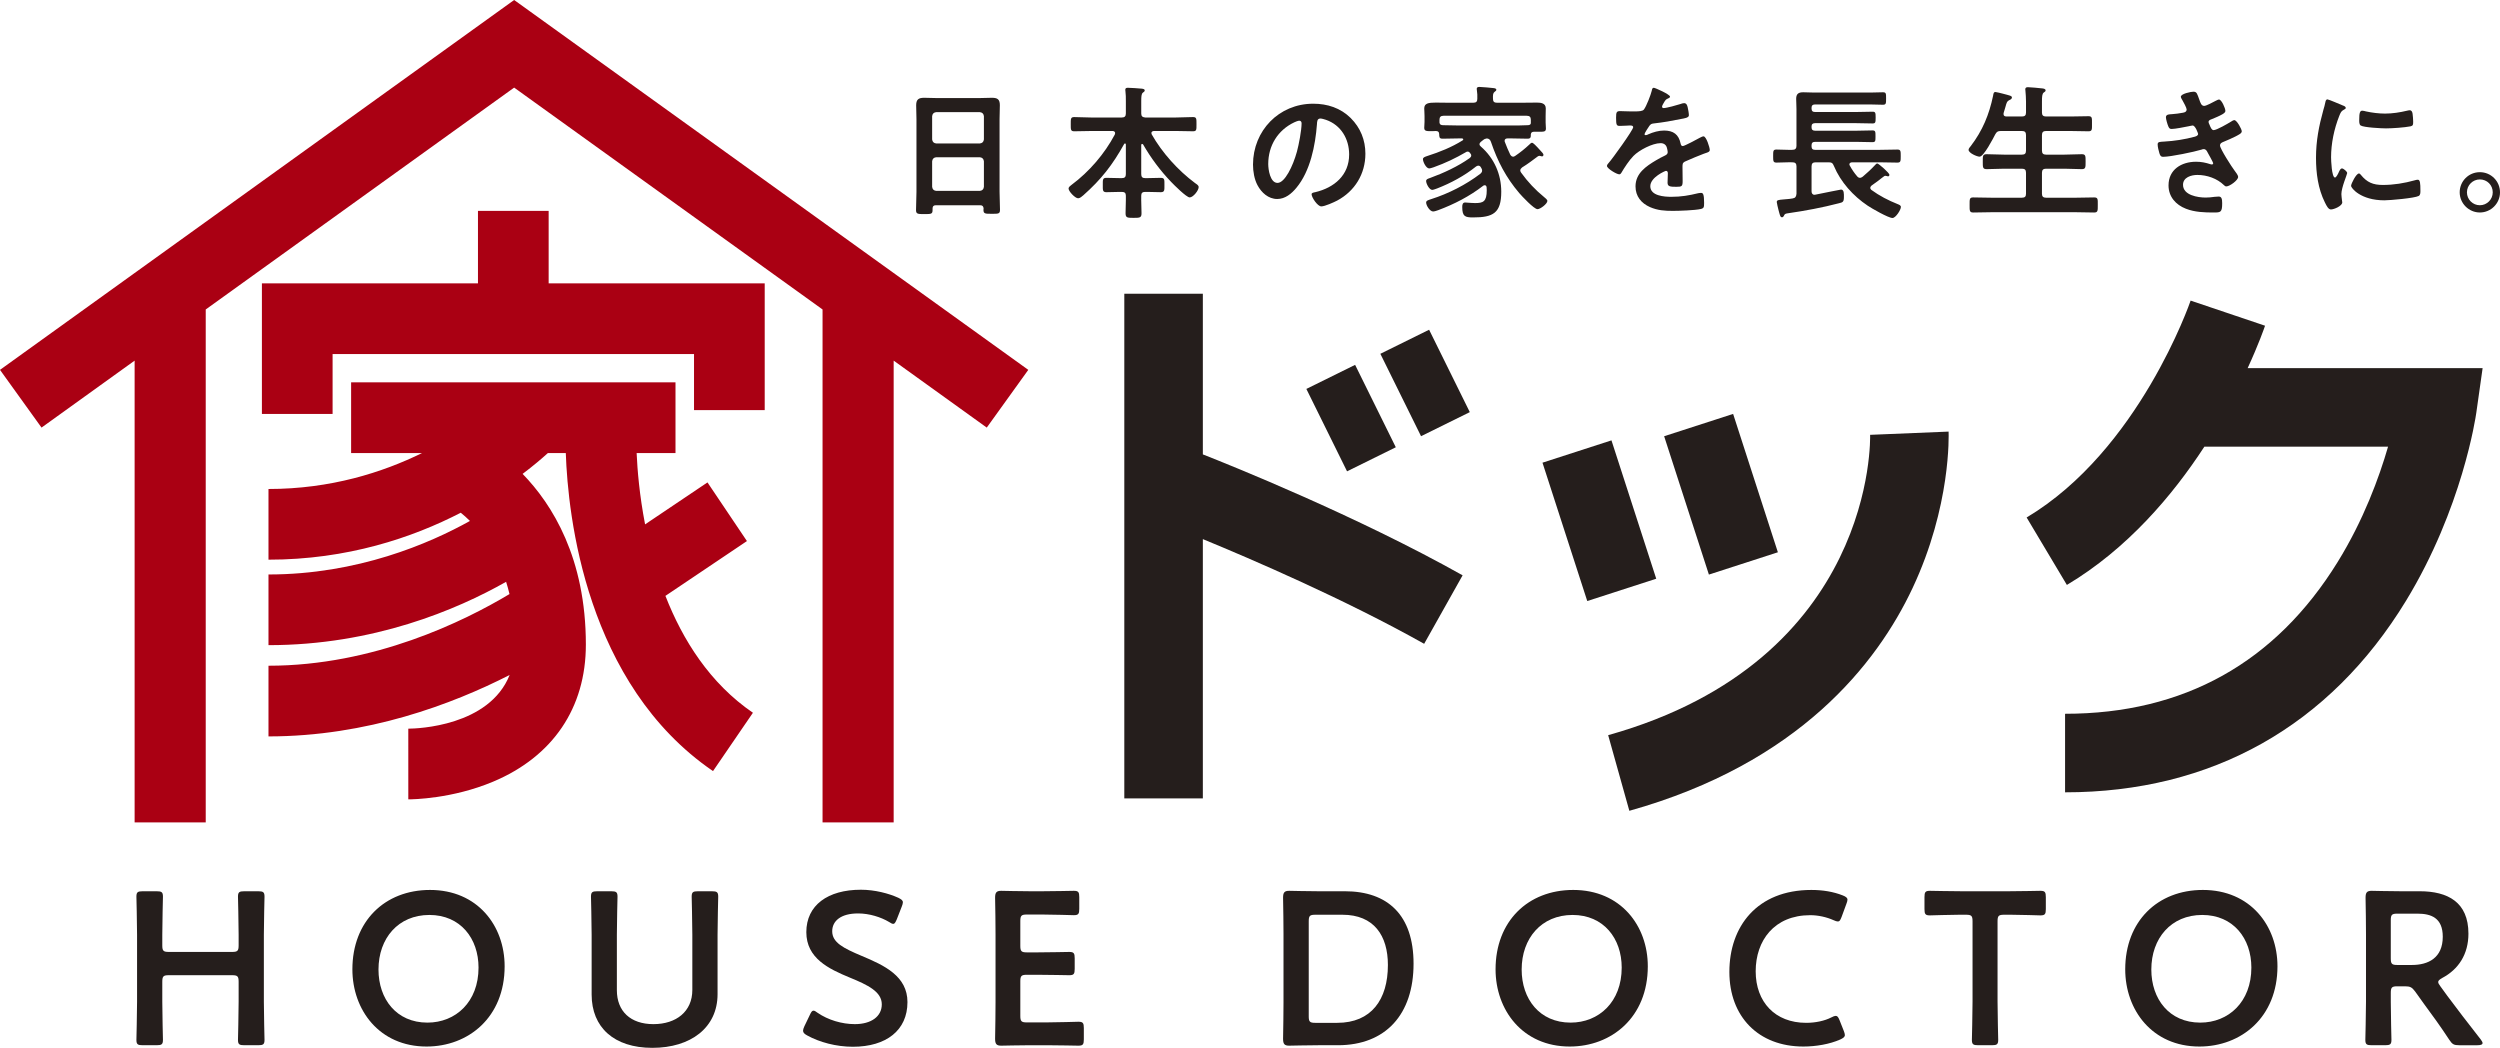 <?xml version="1.0" encoding="UTF-8"?><svg id="_イヤー_1" xmlns="http://www.w3.org/2000/svg" viewBox="0 0 434.29 182.027"><defs><style>.cls-1{fill:#aa0013;}.cls-2{fill:#251e1c;}</style></defs><g><path class="cls-2" d="M170.266,35.654h-7.684c-.403,0-.58,.176-.58,.579v.252c0,.706-.252,.706-1.436,.706-1.084,0-1.437,0-1.437-.68,0-1.058,.076-2.116,.076-3.149v-12.672c0-.806-.051-1.587-.051-2.393,0-1.008,.403-1.31,1.386-1.31,.73,0,1.461,.05,2.217,.05h7.356c.73,0,1.461-.05,2.191-.05,.957,0,1.386,.252,1.386,1.285,0,.806-.051,1.612-.051,2.418v12.621c0,1.058,.076,2.091,.076,3.149,0,.705-.303,.68-1.437,.68s-1.436,0-1.436-.68c0-.076,0-.151,.025-.227-.025-.403-.202-.579-.604-.579Zm-.051-10.732c.429-.05,.655-.277,.705-.706v-4.031c-.05-.428-.276-.655-.705-.705h-7.583c-.428,.05-.655,.277-.705,.705v4.031c.05,.428,.277,.655,.705,.706h7.583Zm-8.288,7.532c.05,.428,.277,.655,.705,.706h7.583c.429-.05,.655-.277,.705-.706v-4.434c-.05-.428-.276-.655-.705-.706h-7.583c-.428,.05-.655,.277-.705,.706v4.434Z"/><path class="cls-2" d="M198.4,24.998c-.101,0-.15,.101-.15,.201v5.039c0,.504,.201,.706,.68,.706h.353c.781,0,1.562-.05,2.343-.05,.706,0,.655,.327,.655,1.259,0,.856,.051,1.234-.63,1.234-.78,0-1.587-.05-2.368-.05h-.353c-.453,0-.68,.176-.68,.655-.025,1.007,.05,2.015,.05,3.048,0,.781-.276,.806-1.386,.806-1.108,0-1.385-.025-1.385-.806,0-1.033,.075-2.041,.05-3.048,0-.479-.227-.655-.705-.655h-.303c-.806,0-1.587,.05-2.368,.05-.68,0-.629-.378-.629-1.234,0-.907-.051-1.259,.629-1.259,.781,0,1.562,.05,2.368,.05h.303c.504,0,.705-.202,.705-.706v-5.139c0-.101-.05-.176-.151-.176-.075,0-.126,.05-.15,.101-2.016,3.628-3.98,6.147-7.079,8.893-.227,.202-.604,.529-.907,.529-.529,0-1.663-1.209-1.663-1.688,0-.277,.328-.503,.529-.655,3.049-2.267,5.719-5.366,7.508-8.742,.024-.076,.05-.151,.05-.227,0-.353-.353-.378-.453-.378h-3.703c-.982,0-1.965,.05-2.947,.05-.63,0-.605-.302-.605-1.209,0-.957-.024-1.259,.605-1.259,.982,0,1.965,.075,2.947,.075h5.315c.504,0,.705-.227,.705-.705v-2.066c0-.655,0-1.285-.075-1.814-.025-.075-.025-.151-.025-.227,0-.302,.201-.353,.453-.353,.403,0,1.915,.101,2.394,.151,.177,.025,.529,.051,.529,.302,0,.177-.126,.252-.328,.403-.252,.202-.276,.706-.276,1.486v2.116c0,.479,.201,.655,.68,.705h5.366c.982,0,1.965-.075,2.947-.075,.63,0,.604,.302,.604,1.234,0,.957,.025,1.234-.604,1.234-.982,0-1.965-.05-2.947-.05h-3.854c-.201,.025-.429,.101-.429,.353,0,.076,.025,.151,.051,.227,1.813,3.2,4.585,6.273,7.532,8.465,.328,.227,.63,.403,.63,.706,0,.579-.957,1.789-1.562,1.789-.555,0-2.721-2.167-3.199-2.67-1.89-1.965-3.527-4.157-4.888-6.525-.051-.05-.101-.101-.177-.101Z"/><path class="cls-2" d="M234.647,20.514c1.688,1.688,2.544,3.804,2.544,6.197,0,3.501-1.839,6.5-4.912,8.137-.579,.302-2.142,1.007-2.746,1.007-.655,0-1.688-1.562-1.688-2.116,0-.252,.378-.303,.63-.353,3.3-.781,5.895-2.947,5.895-6.55,0-2.696-1.41-5.114-4.03-6.021-.227-.076-.73-.227-.958-.227-.579,0-.579,.554-.604,.982-.277,3.678-1.158,8.162-3.577,11.059-.831,1.008-1.939,1.94-3.325,1.94-1.537,0-2.746-1.108-3.426-2.393-.555-1.033-.781-2.394-.781-3.578,0-5.895,4.509-10.581,10.455-10.581,2.469,0,4.735,.73,6.524,2.494Zm-9.8,.73c-2.872,1.36-4.534,4.056-4.534,7.255,0,.932,.327,3.275,1.612,3.275,1.259,0,2.67-2.872,3.375-5.441,.328-1.209,.807-3.703,.807-4.913,0-.252-.126-.453-.403-.453-.201,0-.655,.176-.856,.277Z"/><path class="cls-2" d="M257.241,24.645c-.102,.101-.228,.227-.228,.403s.102,.302,.228,.403c2.317,2.016,3.552,4.812,3.552,7.86,0,3.704-1.411,4.459-4.888,4.459-1.386,0-1.889-.151-1.889-1.814,0-.353,.05-.781,.503-.781,.076,0,.228,.025,.328,.025,.453,.025,.932,.076,1.386,.076,1.41,0,2.04-.227,2.04-2.242,0-.176,0-.328-.025-.504-.024-.202-.126-.353-.327-.353-.126,0-.201,.05-.277,.101-2.343,1.814-5.038,3.2-7.81,4.232-.201,.076-.654,.227-.882,.227-.554,0-1.209-1.033-1.209-1.562,0-.327,.403-.428,.856-.579,3.023-.958,6.046-2.494,8.591-4.434,.151-.151,.277-.277,.277-.529,0-.227-.101-.378-.202-.554-.101-.176-.227-.302-.453-.302-.151,0-.252,.05-.403,.151-2.016,1.612-4.358,2.872-6.751,3.804-.228,.076-.655,.252-.856,.252-.504,0-1.059-1.083-1.059-1.537,0-.328,.327-.403,.681-.529,2.343-.856,4.861-2.015,6.877-3.451,.151-.126,.277-.252,.277-.454,0-.176-.101-.302-.201-.428-.076-.101-.177-.252-.429-.252-.101,0-.177,.025-.252,.076-1.864,1.083-3.603,1.915-5.643,2.645-.177,.05-.58,.202-.781,.202-.529,0-1.083-1.134-1.083-1.612,0-.328,.428-.428,.78-.554,2.116-.68,4.207-1.512,6.097-2.696,.076-.025,.126-.101,.126-.176,0-.126-.126-.176-.227-.176h-.504c-.957,0-1.915,.05-2.872,.05-.604,0-.554-.353-.579-.831-.025-.403-.252-.504-.604-.504-.202,.025-.403,.025-.604,.025-.958,0-1.386,.025-1.386-.579,0-.328,.05-.68,.05-1.033v-1.007c0-.58-.05-1.033-.05-1.31,0-.907,.705-1.033,2.015-1.033,.63,0,1.361,.025,2.218,.025h4.282c.504,0,.705-.202,.705-.68,.025-.504,0-1.008-.075-1.486,0-.076-.025-.151-.025-.227,0-.328,.252-.353,.479-.353,.504,0,1.915,.151,2.444,.202,.176,.025,.479,.05,.479,.302,0,.151-.151,.227-.303,.353-.277,.202-.302,.529-.277,1.234,0,.479,.228,.655,.706,.655h4.257c.882,0,1.764-.025,2.671-.025,.705,0,1.537,.101,1.537,1.008,0,.277-.025,.781-.025,1.335v1.133c0,.328,.05,.68,.05,1.033,0,.604-.402,.554-1.386,.554h-.629c-.328,0-.555,.075-.605,.428,0,.504,0,.781-.579,.781-.957,0-1.914-.05-2.847-.05h-.604c-.277,0-.529,.101-.529,.428,0,.076,.025,.126,.051,.202,.277,.781,.579,1.411,.932,2.191,.126,.177,.252,.353,.504,.353,.151,0,.252-.076,.378-.151,.856-.579,1.663-1.234,2.419-1.939,.176-.151,.302-.328,.479-.328,.201,0,.63,.428,1.512,1.411,.201,.202,.479,.504,.479,.68,0,.151-.101,.277-.252,.277-.076,0-.151-.025-.227-.051-.076-.025-.151-.05-.228-.05-.101,0-.176,.05-.276,.101-.882,.655-1.764,1.335-2.721,1.915-.177,.151-.328,.302-.328,.529,0,.151,.076,.252,.151,.378,1.134,1.587,2.494,3.023,4.006,4.257,.151,.126,.554,.429,.554,.655,0,.504-1.234,1.436-1.713,1.436-.604,0-2.721-2.268-3.174-2.796-2.293-2.696-3.779-5.542-4.913-8.893-.126-.353-.302-.554-.705-.604-.303,.05-.429,.101-.681,.302l-.377,.302Zm8.69-3.829c0-.479-.201-.706-.705-.706h-14.46c-.504,0-.706,.227-.706,.706v.479c.051,.378,.277,.428,.605,.454,.932,.025,1.863,.05,2.796,.05h9.044c.933,0,1.89,0,2.847-.05,.303,0,.579-.076,.579-.403v-.529Z"/><path class="cls-2" d="M290.111,16.785c0,.151-.176,.252-.302,.302-.403,.151-.504,.277-.832,.856-.075,.126-.252,.428-.252,.58,0,.176,.126,.252,.277,.252,.504,0,2.394-.529,2.923-.706,.176-.075,.453-.151,.63-.151,.428,0,.554,.403,.629,.756,.076,.327,.202,1.007,.202,1.36,0,.428-.807,.529-1.335,.629-1.588,.328-3.175,.605-4.762,.781-.403,.05-.504,.101-.756,.403-.151,.202-.856,1.285-.856,1.461,0,.101,.101,.176,.201,.176,.151,0,.328-.076,.454-.151,.856-.378,1.813-.655,2.746-.655,1.612,0,2.544,.68,2.871,2.267,.051,.227,.126,.428,.378,.428,.303,0,2.545-1.209,2.948-1.436,.176-.076,.453-.252,.654-.252,.479,0,1.084,1.939,1.084,2.368,0,.302-.277,.403-.756,.554-.102,.05-.228,.075-.353,.126-1.008,.377-1.99,.806-2.974,1.234-.453,.176-.654,.327-.654,.831v.328c0,.781,.025,1.537,.025,2.318,0,.907-.126,1.007-1.084,1.007-1.083,0-1.536-.05-1.536-.705,0-.554,.05-1.108,.05-1.638,0-.227-.075-.428-.327-.428-.126,0-2.721,1.108-2.721,2.67,0,1.688,2.443,1.839,3.652,1.839,1.688,0,3.049-.227,4.687-.63,.15-.025,.327-.05,.504-.05,.327,0,.503,.277,.503,1.713,0,.755-.024,.957-.579,1.083-.957,.227-3.754,.328-4.837,.328-1.436,0-2.646-.076-3.98-.655-1.536-.68-2.519-1.889-2.519-3.602,0-2.268,1.839-3.502,3.577-4.535,.504-.302,1.032-.58,1.562-.832,.252-.126,.453-.277,.453-.58,0-.176-.075-.529-.126-.705-.125-.554-.528-.856-1.108-.856-1.41,0-3.729,1.209-4.711,2.217-.73,.73-1.587,2.041-2.116,2.947-.075,.126-.176,.252-.353,.252-.453,0-2.141-1.007-2.141-1.461,0-.202,.201-.403,.327-.554,.579-.63,4.232-5.693,4.232-6.172,0-.227-.202-.302-.555-.302-.402,0-.982,.076-1.764,.076-.554,0-.654-.126-.654-1.411,0-1.008,.101-1.159,.73-1.159,.428,0,1.083,.051,1.813,.051h.73c.655,0,1.336-.025,1.562-.328,.428-.554,1.184-2.52,1.36-3.25,.05-.277,.101-.529,.353-.529,.227,0,2.821,1.159,2.821,1.537Z"/><path class="cls-2" d="M312.075,25.325v-6.399c0-.655-.051-1.234-.051-1.763,0-.882,.429-1.134,1.234-1.134,.63,0,1.26,.05,1.915,.05h9.725c.73,0,1.461-.05,2.191-.05,.554,0,.554,.202,.554,1.083,0,.856,0,1.083-.554,1.083-.73,0-1.461-.05-2.191-.05h-9.599c-.403,0-.604,.176-.604,.58v.126c0,.428,.201,.604,.604,.604h7.205c.932,0,1.864-.05,2.796-.05,.504,0,.529,.202,.529,1.033,0,.806-.025,1.008-.529,1.008-.932,0-1.864-.05-2.796-.05h-7.205c-.403,0-.604,.176-.604,.579v.151c0,.403,.201,.58,.604,.58h7.306c.882,0,1.764-.051,2.67-.051,.529,0,.529,.227,.529,1.033,0,.781,0,1.007-.529,1.007-.906,0-1.788-.05-2.67-.05h-7.306c-.403,0-.604,.176-.604,.604v.177c0,.428,.201,.604,.604,.604h11.261c1.008,0,2.016-.05,3.049-.05,.579,0,.579,.277,.579,1.133,0,.857,0,1.134-.579,1.134-1.008,0-2.041-.05-3.049-.05h-4.837c-.227,.025-.453,.101-.453,.353,0,.101,.025,.151,.075,.227,.353,.655,.781,1.285,1.26,1.839,.126,.151,.277,.277,.504,.277,.177,0,.327-.101,.479-.202,.555-.454,1.562-1.386,2.041-1.915,.201-.202,.327-.378,.479-.378,.252,0,2.116,1.663,2.116,1.965,0,.151-.101,.277-.252,.277-.051,0-.101-.025-.177-.051-.075-.025-.201-.05-.277-.05-.126,0-.176,.05-.252,.101-.302,.201-.68,.529-.982,.755-.378,.277-.78,.58-1.184,.857-.101,.101-.201,.227-.201,.377,0,.151,.075,.252,.176,.353,1.411,1.033,2.973,1.839,4.56,2.469,.228,.101,.58,.202,.58,.504,0,.504-.907,1.915-1.462,1.915-.705,0-3.603-1.663-4.308-2.141-2.52-1.688-4.686-4.082-5.87-6.903-.201-.504-.402-.63-.906-.63h-2.268c-.479,0-.705,.202-.705,.706v4.333c0,.327,.151,.604,.504,.604,.075,0,.126-.025,.176-.025,1.437-.277,4.283-.881,4.435-.881,.554,0,.503,.755,.503,1.31,0,.832-.201,.907-.831,1.058-2.896,.756-5.845,1.31-8.817,1.738-.554,.076-.63,.126-.78,.454-.076,.151-.151,.252-.328,.252-.277,0-.327-.252-.504-.882-.025-.126-.075-.302-.126-.479-.05-.202-.276-1.108-.276-1.285,0-.328,.251-.378,1.184-.454,.403-.05,.932-.05,1.587-.176,.479-.076,.604-.328,.655-.806v-4.761c0-.504-.227-.706-.705-.706-.933-.025-1.84,.05-2.771,.05-.579,0-.579-.277-.579-1.134,0-.881,0-1.133,.579-1.133,.932,0,1.839,.076,2.771,.05,.479,0,.705-.227,.705-.706Z"/><path class="cls-2" d="M351.244,20.236c.504,0,.706-.201,.706-.68v-1.915c0-.655-.051-1.335-.102-1.889,0-.076-.024-.177-.024-.252,0-.302,.227-.353,.479-.353,.353,0,1.99,.151,2.393,.202,.228,.025,.655,.05,.655,.353,0,.177-.126,.227-.327,.378-.277,.227-.303,.706-.303,1.587v1.889c0,.479,.227,.68,.706,.68h4.282c1.033,0,2.065-.05,3.099-.05,.655,0,.604,.328,.604,1.31s.051,1.31-.604,1.31c-1.033,0-2.065-.05-3.099-.05h-4.282c-.479,0-.706,.201-.706,.705v2.696c0,.504,.227,.705,.706,.705h3.199c1.008,0,2.016-.075,3.022-.075,.681,0,.655,.353,.655,1.285,0,.958,.025,1.31-.655,1.31-1.007,0-2.015-.076-3.022-.076h-3.199c-.479,0-.706,.202-.706,.706v3.653c0,.479,.227,.68,.706,.68h5.215c1.032,0,2.091-.05,3.148-.05,.681,0,.63,.327,.63,1.31,0,.982,.025,1.31-.63,1.31-1.058,0-2.091-.05-3.148-.05h-14.713c-1.033,0-2.091,.05-3.148,.05-.655,0-.63-.327-.63-1.31,0-1.008-.025-1.31,.63-1.31,1.058,0,2.115,.05,3.148,.05h5.315c.504,0,.706-.202,.706-.68v-3.653c0-.504-.202-.706-.706-.706h-3.124c-1.007,0-1.989,.076-2.997,.076-.706,0-.681-.328-.681-1.31,0-.958-.025-1.285,.681-1.285,1.008,0,1.99,.075,2.997,.075h3.124c.504,0,.706-.201,.706-.705v-2.696c0-.504-.202-.705-.706-.705h-3.678c-.504,0-.705,.126-.957,.579-.353,.68-1.99,3.88-2.721,3.88-.454,0-1.915-.63-1.915-1.184,0-.227,.252-.504,.378-.655,2.041-2.67,3.199-5.466,3.88-8.742,.05-.277,.075-.655,.402-.655,.177,0,1.008,.227,1.235,.277,1.209,.327,1.637,.377,1.637,.68,0,.251-.276,.377-.453,.453-.403,.202-.453,.378-.681,1.209-.075,.252-.176,.604-.302,1.008-.025,.075-.025,.125-.025,.201,0,.328,.227,.428,.529,.428h2.67Z"/><path class="cls-2" d="M382.051,17.289c.201,.58,.353,1.108,.856,1.108,.353,0,1.562-.655,1.939-.856,.177-.076,.453-.252,.63-.252,.453,0,1.108,1.537,1.108,1.965,0,.302-.303,.454-.529,.604-.579,.328-1.209,.58-1.813,.832-.252,.101-.58,.176-.58,.504,0,.126,.076,.277,.126,.378,.277,.705,.454,1.033,.756,1.033,.529,0,2.469-1.134,2.998-1.461,.151-.101,.429-.277,.604-.277,.429,0,1.285,1.562,1.285,1.94s-.555,.604-1.058,.882c-.655,.327-1.336,.63-2.016,.907-.303,.126-.706,.252-.706,.68,0,.554,2.092,3.804,2.545,4.383,.201,.277,.604,.756,.604,1.083,0,.58-1.486,1.638-2.04,1.638-.177,0-.277-.076-.403-.202-1.209-1.184-2.973-1.789-4.636-1.789-1.058,0-2.494,.403-2.494,1.713,0,1.814,2.57,2.217,3.931,2.217,.528,0,1.007-.05,1.536-.126,.202-.025,.504-.05,.73-.05,.504,0,.604,.428,.604,1.159,0,1.562-.252,1.612-1.436,1.612-1.638,0-3.325-.05-4.862-.655-1.764-.68-3.022-2.091-3.022-4.056,0-2.746,2.241-4.106,4.786-4.106,.907,0,1.638,.151,2.494,.428,.075,.025,.176,.05,.252,.05,.126,0,.227-.101,.227-.227,0-.126-.807-1.587-.957-1.839-.151-.302-.303-.604-.681-.604-.151,0-.227,.025-.353,.076-1.31,.403-5.416,1.259-6.701,1.259-.428,0-.529-.252-.655-.629-.126-.403-.302-1.109-.302-1.537,0-.479,.453-.428,1.108-.479,1.813-.101,3.603-.378,5.366-.856,.252-.076,.554-.202,.554-.479,0-.051-.453-1.461-.957-1.461-.126,0-.604,.126-.781,.151-.63,.126-2.268,.453-2.872,.453-.327,0-.428-.151-.554-.428-.151-.327-.429-1.259-.429-1.612,0-.529,.655-.504,1.008-.529,.831-.05,1.159-.126,1.939-.252,.328-.05,.655-.176,.655-.58,0-.252-.554-1.285-.705-1.537-.101-.176-.303-.479-.303-.655,0-.529,1.764-.882,2.192-.882,.604,0,.654,.403,1.008,1.36Z"/><path class="cls-2" d="M406.986,18.322c.201,.076,.504,.176,.504,.428,0,.151-.101,.176-.353,.328-.429,.227-.529,.454-.781,1.083-.882,2.242-1.411,4.761-1.411,7.154,0,.479,.102,3.527,.681,3.527,.227,0,.579-.73,.68-.982,.151-.328,.303-.604,.529-.604,.252,0,.907,.529,.907,.806,0,.227-1.008,2.519-1.008,3.653,0,.252,.075,.832,.101,1.058,.025,.126,.051,.277,.051,.378,0,.63-1.437,1.234-1.965,1.234-.429,0-.731-.554-1.059-1.234-1.184-2.394-1.536-5.089-1.536-7.734,0-2.948,.503-5.517,1.284-8.339,.126-.428,.252-.832,.328-1.26,.05-.227,.101-.554,.377-.554,.202,0,2.318,.907,2.671,1.058Zm3.124,12.042c1.083,1.335,2.141,1.764,3.829,1.764,1.89,0,3.729-.303,5.542-.806,.126-.051,.378-.101,.529-.101,.403,0,.453,.604,.453,1.89,0,.302,.025,.756-.302,.932-.706,.378-4.963,.756-5.971,.756-4.081,0-5.77-2.116-5.77-2.52,0-.353,.882-2.141,1.36-2.141,.151,0,.252,.126,.328,.227Zm.906-11.009c1.033,.227,2.242,.377,3.301,.377,1.26,0,2.595-.201,3.829-.503,.126-.025,.303-.076,.453-.076,.353,0,.454,.302,.504,.604,.051,.454,.101,.907,.101,1.36,0,.529,0,.73-.479,.832-1.008,.201-3.174,.353-4.232,.353-.78,0-3.879-.151-4.408-.504-.277-.176-.252-.705-.252-.982,0-1.209,.126-1.587,.529-1.587,.176,0,.453,.075,.654,.126Z"/><path class="cls-2" d="M434.29,33.412c0,1.915-1.562,3.501-3.502,3.501-1.914,0-3.501-1.587-3.501-3.501,0-1.94,1.562-3.502,3.501-3.502,1.94,0,3.502,1.562,3.502,3.502Zm-5.744,0c0,1.234,1.008,2.242,2.242,2.242s2.242-1.008,2.242-2.242c0-1.26-.982-2.242-2.242-2.242-1.234,0-2.242,1.008-2.242,2.242Z"/></g><g><path class="cls-2" d="M208.954,51.023h-13.644v87.675h13.644v-45.046c8.495,3.497,24.733,10.489,38.445,18.187l6.68-11.897c-18.378-10.317-40.296-19.109-45.125-21.006v-27.913Z"/><rect class="cls-2" x="229.982" y="64.648" width="9.446" height="15.965" transform="translate(-7.899 111.424) rotate(-26.28)"/><rect class="cls-2" x="242.836" y="58.547" width="9.445" height="15.964" transform="translate(-3.868 116.487) rotate(-26.281)"/><path class="cls-2" d="M324.87,75.536c.017,.39,1.067,39.128-45.506,52.175l3.68,13.139c29.505-8.266,43.035-25.593,49.19-38.673,6.717-14.274,6.29-26.681,6.269-27.202l-13.633,.562Z"/><rect class="cls-2" x="271.537" y="77.823" width="12.594" height="25.261" transform="translate(-14.353 89.921) rotate(-17.929)"/><rect class="cls-2" x="292.67" y="73.228" width="12.594" height="25.261" transform="translate(-11.913 96.193) rotate(-17.927)"/><path class="cls-2" d="M390.454,63.95c1.917-4.164,2.897-6.998,3.021-7.367l-12.928-4.363c-.087,.259-8.964,26.024-28.488,37.677l6.992,11.716c10.5-6.266,18.349-15.522,23.883-24.019h31.911c-1.541,5.329-4.241,12.724-8.743,20.013-10.813,17.51-26.75,26.388-47.366,26.388v13.645c25.484,0,45.97-11.514,59.24-33.295,9.766-16.029,12.101-31.948,12.195-32.618l1.099-7.776h-40.816Z"/></g><polygon class="cls-1" points="178.629 64.251 89.315 0 0 64.251 7.214 74.28 23.386 62.646 23.386 142.865 35.739 142.865 35.739 53.759 89.315 15.218 142.89 53.759 142.89 142.865 155.244 142.865 155.244 62.646 171.416 74.28 178.629 64.251"/><g><polygon class="cls-1" points="95.309 49.225 95.309 36.634 83.03 36.634 83.03 49.225 45.497 49.225 45.497 71.908 57.776 71.908 57.776 61.504 120.562 61.504 120.562 71.243 132.842 71.243 132.842 49.225 95.309 49.225"/><path class="cls-1" d="M115.595,103.512l14.158-9.52-6.853-10.189-10.839,7.289c-.975-5.052-1.34-9.47-1.468-12.392h6.751v-12.279H60.995v12.279h12.324c-6.854,3.365-15.869,6.246-26.679,6.246v12.279c13.694,0,24.982-3.812,33.403-8.156,.488,.393,1.026,.864,1.594,1.427-7.051,3.932-19.514,9.299-34.997,9.299v12.279c18.261,0,32.726-6.162,41.277-11.005,.215,.68,.414,1.387,.592,2.129-7.898,4.736-23.566,12.449-41.869,12.449v12.279c17.132,0,31.974-5.606,41.895-10.674-3.563,8.913-15.999,9.317-17.607,9.331l.002,12.279c.759,0,7.618-.087,14.729-3.073,10.392-4.365,16.115-12.821,16.115-23.813,0-15.031-5.832-24.349-10.989-29.654,1.848-1.396,3.319-2.647,4.393-3.62h3.11c.371,10.879,3.479,40.133,25.573,55.25l6.934-10.135c-7.495-5.128-12.216-12.671-15.199-20.302Z"/></g><g><path class="cls-2" d="M28.193,174.017c0,2.191,.113,6.348,.113,6.612,0,.793-.227,.944-1.096,.944h-2.418c-.869,0-1.096-.151-1.096-.944,0-.265,.113-4.421,.113-6.612v-11.636c0-2.191-.113-6.348-.113-6.612,0-.793,.227-.944,1.096-.944h2.418c.869,0,1.096,.151,1.096,.944,0,.265-.113,4.421-.113,6.612v1.851c0,.944,.188,1.134,1.133,1.134h10.994c.945,0,1.134-.189,1.134-1.134v-1.851c0-2.191-.113-6.348-.113-6.612,0-.793,.227-.944,1.096-.944h2.418c.869,0,1.096,.151,1.096,.944,0,.265-.113,4.421-.113,6.612v11.636c0,2.191,.113,6.348,.113,6.612,0,.793-.227,.944-1.096,.944h-2.418c-.869,0-1.096-.151-1.096-.944,0-.265,.113-4.421,.113-6.612v-3.476c0-.944-.188-1.134-1.134-1.134h-10.994c-.944,0-1.133,.189-1.133,1.134v3.476Z"/><path class="cls-2" d="M87.663,167.859c0,8.879-6.31,13.941-13.563,13.941-8.198,0-12.884-6.348-12.884-13.412,0-8.35,5.63-13.79,13.488-13.79,8.236,0,12.959,6.196,12.959,13.261Zm-21.913,.567c0,5.1,3.098,9.218,8.5,9.218,4.912,0,8.879-3.589,8.879-9.559,0-5.062-3.136-9.143-8.538-9.143-5.403,0-8.841,4.043-8.841,9.483Z"/><path class="cls-2" d="M124.652,172.695c0,5.818-4.646,9.332-11.334,9.332-6.649,0-10.541-3.552-10.541-9.256v-10.39c0-2.191-.113-6.348-.113-6.612,0-.793,.227-.944,1.096-.944h2.418c.869,0,1.096,.151,1.096,.944,0,.265-.113,4.421-.113,6.612v9.634c0,3.665,2.38,5.894,6.347,5.894,3.968,0,6.763-2.191,6.763-5.932v-9.596c0-2.191-.113-6.348-.113-6.612,0-.793,.228-.944,1.096-.944h2.418c.869,0,1.096,.151,1.096,.944,0,.265-.113,4.421-.113,6.612v10.313Z"/><path class="cls-2" d="M157.639,174.093c0,4.873-3.665,7.745-9.483,7.745-2.909,0-5.818-.794-7.934-1.965-.491-.265-.718-.491-.718-.831,0-.189,.075-.416,.227-.756l.944-1.965c.227-.491,.378-.756,.642-.756,.189,0,.416,.151,.719,.378,1.813,1.247,4.231,1.965,6.46,1.965,2.834,0,4.685-1.322,4.685-3.438,0-2.191-2.418-3.363-5.554-4.647-3.664-1.512-7.556-3.362-7.556-7.896,0-4.685,3.74-7.367,9.482-7.367,2.418,0,4.836,.643,6.499,1.398,.528,.264,.793,.453,.793,.793,0,.189-.075,.416-.188,.718l-.869,2.229c-.227,.528-.378,.793-.604,.793-.189,0-.416-.113-.756-.34-1.397-.831-3.4-1.474-5.365-1.474-3.022,0-4.495,1.322-4.495,3.099,0,1.964,1.964,2.946,5.1,4.269,3.968,1.662,7.973,3.514,7.973,8.048Z"/><path class="cls-2" d="M181.856,177.607c1.813,0,5.214-.113,5.479-.113,.793,0,.944,.227,.944,1.095v1.965c0,.869-.151,1.096-.944,1.096-.265,0-3.665-.075-5.479-.075h-2.909c-1.775,0-4.76,.075-5.024,.075-.831,0-1.058-.302-1.058-1.209,.037-2.115,.075-4.496,.075-6.31v-11.863c0-1.851-.038-4.382-.075-6.309,0-.907,.227-1.209,1.058-1.209,.265,0,3.249,.075,5.024,.075h2.116c1.813,0,5.214-.075,5.478-.075,.794,0,.945,.227,.945,1.096v2.04c0,.869-.151,1.096-.945,1.096-.264,0-3.664-.113-5.478-.113h-2.683c-.944,0-1.134,.188-1.134,1.133v4.308c0,.944,.189,1.133,1.134,1.133h1.889c1.776,0,5.214-.075,5.479-.075,.793,0,.944,.227,.944,1.096v1.851c0,.869-.151,1.096-.944,1.096-.265,0-3.702-.075-5.479-.075h-1.889c-.944,0-1.134,.188-1.134,1.134v6.007c0,.944,.189,1.134,1.134,1.134h3.476Z"/><path class="cls-2" d="M228.972,181.574c-1.775,0-4.76,.075-5.024,.075-.831,0-1.058-.302-1.058-1.209,.037-2.115,.075-4.496,.075-6.31v-11.863c0-1.851-.038-4.117-.075-6.309,0-.907,.227-1.209,1.058-1.209,.265,0,3.249,.075,5.024,.075h4.647c7.48,0,11.938,4.156,11.938,12.581,0,8.803-4.836,14.168-13.147,14.168h-3.438Zm-1.624-5.025c0,.945,.188,1.134,1.133,1.134h3.816c5.932,0,8.803-4.043,8.803-10.05,0-5.101-2.418-8.728-7.896-8.728h-4.723c-.944,0-1.133,.189-1.133,1.134v16.51Z"/><path class="cls-2" d="M286.25,167.859c0,8.879-6.31,13.941-13.563,13.941-8.198,0-12.884-6.348-12.884-13.412,0-8.35,5.63-13.79,13.488-13.79,8.236,0,12.959,6.196,12.959,13.261Zm-21.913,.567c0,5.1,3.098,9.218,8.501,9.218,4.911,0,8.878-3.589,8.878-9.559,0-5.062-3.136-9.143-8.538-9.143-5.403,0-8.841,4.043-8.841,9.483Z"/><path class="cls-2" d="M320.482,179.797c0,.341-.265,.529-.831,.794-1.813,.793-4.156,1.209-6.385,1.209-7.821,0-12.846-5.214-12.846-12.959,0-7.896,4.798-14.243,14.243-14.243,1.965,0,3.816,.302,5.44,.944,.567,.227,.831,.416,.831,.756,0,.188-.075,.415-.188,.718l-.831,2.267c-.227,.566-.34,.794-.643,.794-.188,0-.416-.076-.756-.228-1.171-.528-2.645-.868-4.042-.868-6.271,0-9.483,4.42-9.483,9.747s3.362,8.954,8.766,8.954c1.624,0,3.211-.34,4.382-.944,.341-.189,.604-.265,.756-.265,.303,0,.453,.227,.681,.793l.718,1.813c.113,.303,.188,.529,.188,.718Z"/><path class="cls-2" d="M347.007,174.017c0,2.191,.113,6.348,.113,6.612,0,.793-.227,.944-1.096,.944h-2.38c-.869,0-1.096-.151-1.096-.944,0-.265,.113-4.421,.113-6.612v-13.979c0-.944-.188-1.134-1.134-1.134h-1.171c-1.587,0-4.836,.113-5.101,.113-.793,0-.944-.227-.944-1.096v-2.077c0-.869,.151-1.096,.944-1.096,.265,0,3.703,.075,5.479,.075h8.236c1.775,0,5.214-.075,5.479-.075,.793,0,.944,.227,.944,1.096v2.077c0,.869-.151,1.096-.944,1.096-.265,0-3.514-.113-5.101-.113h-1.209c-.944,0-1.134,.189-1.134,1.134v13.979Z"/><path class="cls-2" d="M395.633,167.859c0,8.879-6.31,13.941-13.563,13.941-8.198,0-12.884-6.348-12.884-13.412,0-8.35,5.63-13.79,13.488-13.79,8.236,0,12.959,6.196,12.959,13.261Zm-21.913,.567c0,5.1,3.098,9.218,8.501,9.218,4.911,0,8.878-3.589,8.878-9.559,0-5.062-3.136-9.143-8.538-9.143-5.403,0-8.841,4.043-8.841,9.483Z"/><path class="cls-2" d="M415.318,174.017c0,2.191,.113,6.348,.113,6.612,0,.793-.227,.944-1.096,.944h-2.342c-.869,0-1.096-.151-1.096-.944,0-.265,.113-4.421,.113-6.612v-11.712c0-1.852-.038-4.231-.075-6.347,0-.907,.227-1.209,1.058-1.209,.265,0,3.249,.075,5.024,.075h3.325c4.873,0,8.463,1.889,8.463,7.367,0,3.552-1.7,6.196-4.571,7.707-.454,.265-.681,.454-.681,.681,0,.188,.113,.415,.378,.755l1.209,1.663c1.813,2.418,3.325,4.42,5.818,7.594,.188,.265,.302,.453,.302,.604,0,.265-.34,.378-.906,.378h-3.136c-.944,0-1.209-.151-1.738-.944-1.587-2.418-3.022-4.383-4.42-6.272l-1.512-2.115c-.566-.756-.868-.907-1.813-.907h-1.284c-.944,0-1.134,.189-1.134,1.134v1.549Zm0-7.519c0,.945,.189,1.134,1.134,1.134h2.531c2.834,0,5.365-1.209,5.365-4.911,0-3.287-2.04-4.005-4.383-4.005h-3.514c-.944,0-1.134,.188-1.134,1.133v6.649Z"/></g></svg>